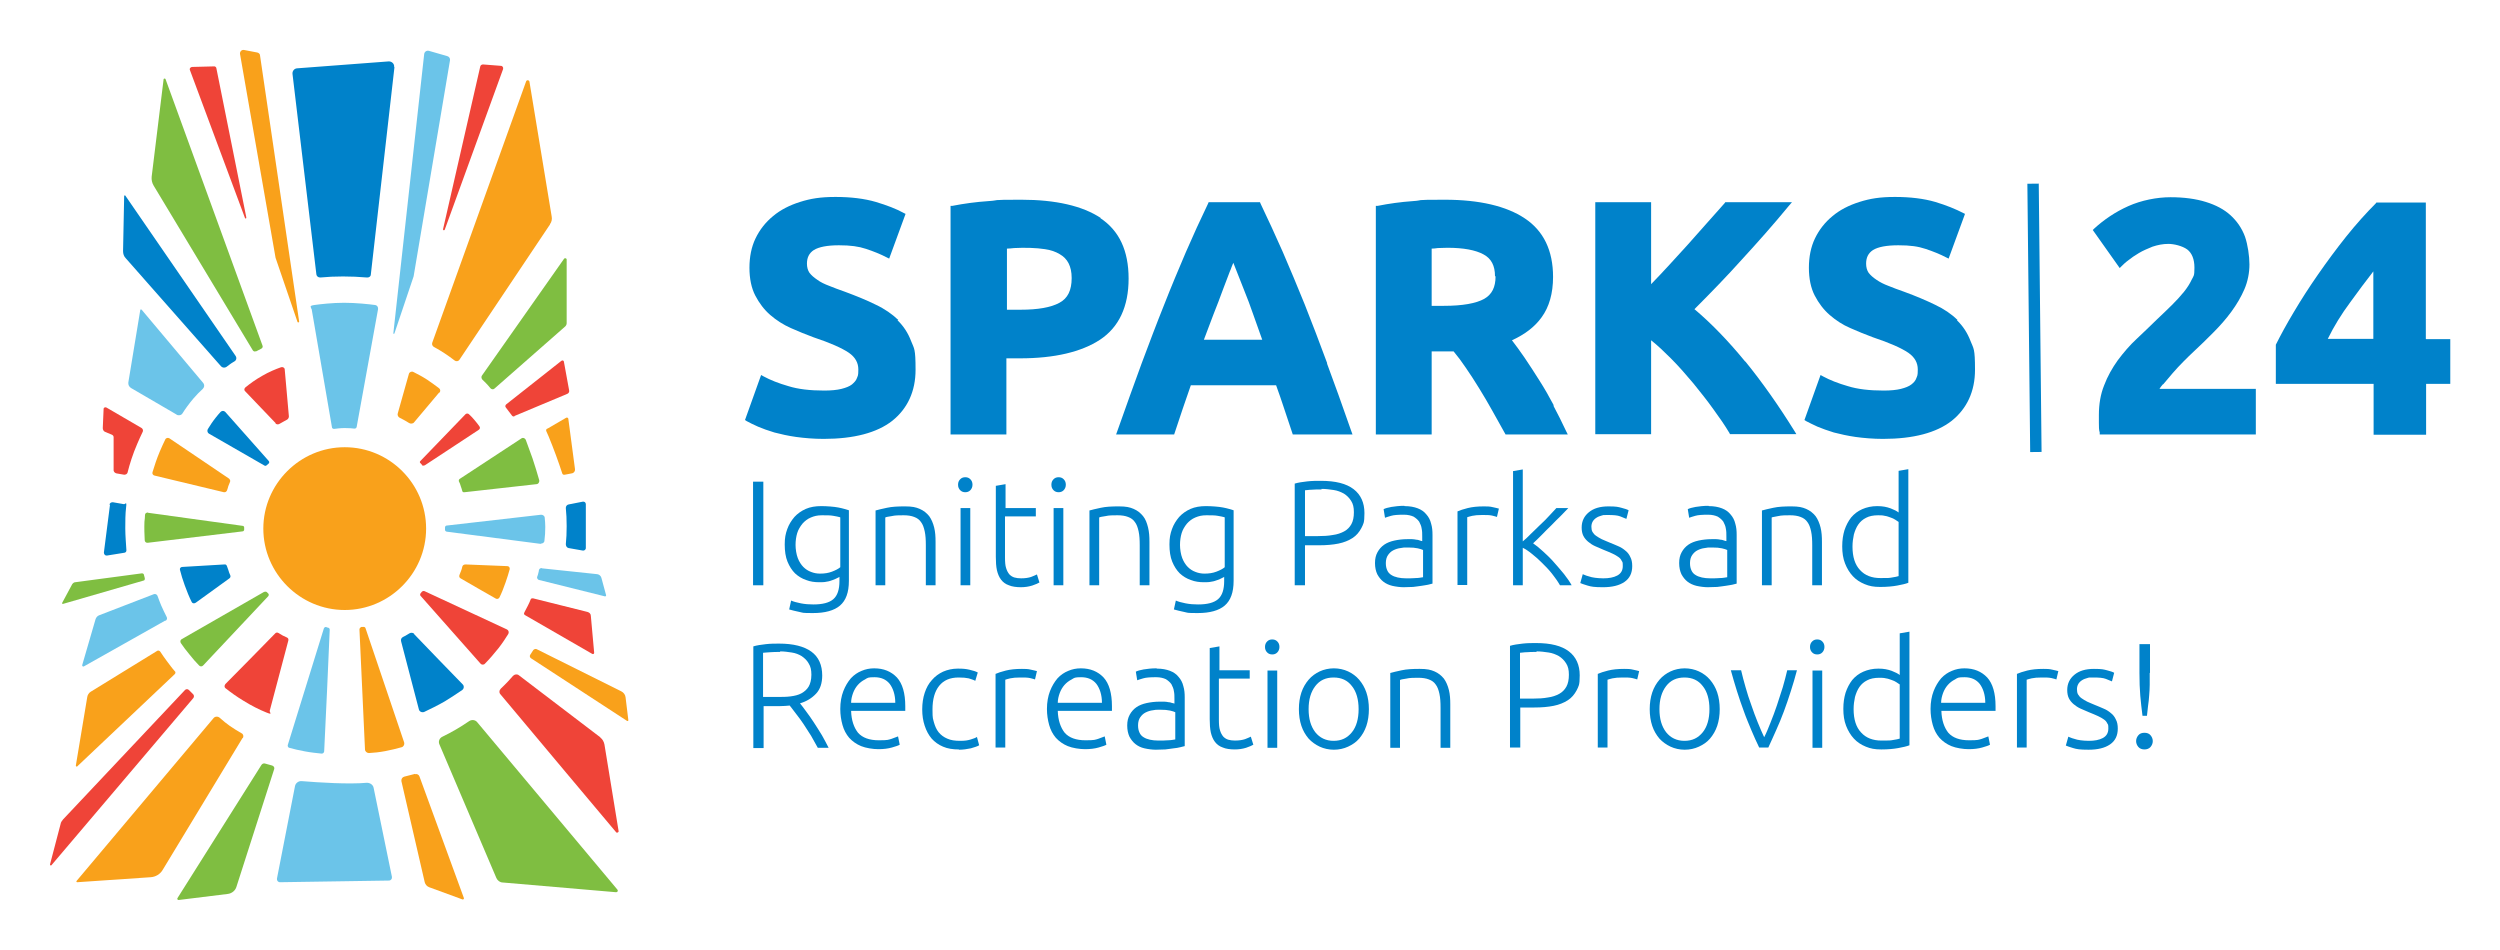 <?xml version="1.0" encoding="UTF-8"?> <svg xmlns="http://www.w3.org/2000/svg" id="Layer_1" version="1.1" viewBox="0 0 900 342"><defs><style> .st0 { fill: #6bc4e9; } .st1 { fill: #ef4438; } .st2 { fill: #0082ca; } .st3 { fill: #f9a11b; } .st4 { fill: #7fbe41; } </style></defs><g><path class="st2" d="M271.1,173.4h3.7v37.3h-3.7v-37.3Z"></path><path class="st2" d="M302.4,207.5c-.2.2-.5.4-1,.6-.4.2-1,.5-1.6.7s-1.3.5-2.2.6c-.8.2-1.7.2-2.7.2-1.6,0-3.2-.2-4.7-.8-1.5-.5-2.8-1.3-4-2.4-1.1-1.1-2-2.5-2.7-4.2-.7-1.7-1-3.8-1-6.2s.3-3.8.9-5.5c.6-1.7,1.5-3.1,2.6-4.4,1.1-1.2,2.5-2.2,4.1-2.9,1.6-.7,3.5-1,5.5-1s4.7.2,6.2.5c1.6.3,2.8.7,3.8,1v25.4c0,4.2-1.1,7.1-3.2,8.9-2.1,1.8-5.4,2.7-9.7,2.7s-3.4-.1-4.9-.4c-1.4-.3-2.7-.6-3.7-.9l.7-3.2c.9.4,2,.7,3.5,1,1.5.3,3,.4,4.5.4,3.3,0,5.7-.6,7.2-1.9,1.5-1.3,2.2-3.5,2.2-6.5v-1.8ZM302.4,186.2c-.6-.2-1.4-.3-2.4-.5-1-.2-2.4-.2-4.1-.2s-2.8.3-4,.8c-1.2.5-2.2,1.3-3,2.2-.8,1-1.5,2.1-1.9,3.4-.4,1.3-.6,2.8-.6,4.3s.3,3.4.8,4.7c.5,1.3,1.2,2.4,2,3.2.8.8,1.7,1.4,2.8,1.8,1,.4,2.1.6,3.2.6,1.6,0,3-.2,4.3-.7,1.3-.5,2.3-1,3-1.6v-17.9Z"></path><path class="st2" d="M315.1,183.8c1-.3,2.4-.6,4.2-1,1.8-.4,3.9-.5,6.5-.5s3.9.3,5.3.9c1.4.6,2.5,1.5,3.4,2.6.8,1.1,1.4,2.5,1.8,4.1.4,1.6.5,3.3.5,5.2v15.6h-3.5v-14.4c0-2-.1-3.6-.4-5-.3-1.4-.7-2.5-1.3-3.3-.6-.9-1.4-1.5-2.5-1.9-1-.4-2.3-.6-3.8-.6s-3.1,0-4.3.3c-1.2.2-2,.3-2.3.5v24.4h-3.5v-26.9Z"></path><path class="st2" d="M350.1,174.5c0,.8-.3,1.5-.8,2-.5.5-1.1.7-1.8.7s-1.3-.2-1.8-.7c-.5-.5-.8-1.1-.8-2s.3-1.5.8-2c.5-.5,1.1-.7,1.8-.7s1.3.2,1.8.7c.5.5.8,1.1.8,2ZM349.3,210.7h-3.5v-27.8h3.5v27.8Z"></path><path class="st2" d="M361.8,182.9h11.1v3h-11.1v14.8c0,1.6.1,2.9.4,3.8.3,1,.7,1.7,1.2,2.3.5.5,1.1.9,1.8,1.1.7.2,1.5.3,2.4.3,1.5,0,2.7-.2,3.6-.5.9-.3,1.6-.7,2.1-.9l.9,2.9c-.5.3-1.4.7-2.6,1.1-1.3.4-2.6.6-4.1.6s-3.2-.2-4.3-.7c-1.2-.4-2.1-1.1-2.8-2-.7-.9-1.2-2.1-1.5-3.4-.3-1.4-.4-3-.4-4.8v-25.6l3.5-.6v8.8Z"></path><path class="st2" d="M383.7,174.5c0,.8-.3,1.5-.8,2-.5.5-1.1.7-1.8.7s-1.3-.2-1.8-.7c-.5-.5-.8-1.1-.8-2s.3-1.5.8-2c.5-.5,1.1-.7,1.8-.7s1.3.2,1.8.7c.5.5.8,1.1.8,2ZM382.8,210.7h-3.5v-27.8h3.5v27.8Z"></path><path class="st2" d="M392.1,183.8c1-.3,2.4-.6,4.2-1,1.8-.4,3.9-.5,6.5-.5s3.9.3,5.3.9c1.4.6,2.5,1.5,3.4,2.6s1.4,2.5,1.8,4.1c.4,1.6.5,3.3.5,5.2v15.6h-3.5v-14.4c0-2-.1-3.6-.4-5-.3-1.4-.7-2.5-1.3-3.3-.6-.9-1.4-1.5-2.5-1.9-1-.4-2.3-.6-3.8-.6s-3.1,0-4.3.3c-1.2.2-2,.3-2.3.5v24.4h-3.5v-26.9Z"></path><path class="st2" d="M440.9,207.5c-.2.2-.5.4-1,.6-.4.2-1,.5-1.6.7-.6.2-1.3.5-2.2.6-.8.2-1.7.2-2.7.2-1.6,0-3.2-.2-4.7-.8-1.5-.5-2.8-1.3-4-2.4-1.1-1.1-2-2.5-2.7-4.2-.7-1.7-1-3.8-1-6.2s.3-3.8.9-5.5c.6-1.7,1.5-3.1,2.6-4.4,1.1-1.2,2.5-2.2,4.1-2.9,1.6-.7,3.5-1,5.5-1s4.7.2,6.2.5c1.6.3,2.8.7,3.8,1v25.4c0,4.2-1.1,7.1-3.2,8.9-2.1,1.8-5.4,2.7-9.7,2.7s-3.4-.1-4.9-.4c-1.4-.3-2.7-.6-3.7-.9l.7-3.2c.9.4,2,.7,3.5,1,1.5.3,3,.4,4.5.4,3.3,0,5.7-.6,7.2-1.9,1.5-1.3,2.2-3.5,2.2-6.5v-1.8ZM440.8,186.2c-.6-.2-1.4-.3-2.4-.5-1-.2-2.4-.2-4.1-.2s-2.8.3-4,.8c-1.2.5-2.2,1.3-3,2.2-.8,1-1.5,2.1-1.9,3.4-.4,1.3-.6,2.8-.6,4.3s.3,3.4.8,4.7c.5,1.3,1.2,2.4,2,3.2.8.8,1.7,1.4,2.8,1.8,1,.4,2.1.6,3.2.6,1.6,0,3-.2,4.3-.7,1.3-.5,2.3-1,3-1.6v-17.9Z"></path><path class="st2" d="M475.5,173.1c5.3,0,9.2,1,11.8,3,2.6,2,3.9,4.9,3.9,8.6s-.4,3.9-1.1,5.4c-.8,1.5-1.8,2.7-3.2,3.6-1.4.9-3.1,1.6-5.1,2-2,.4-4.3.6-6.9.6h-5.1v14.4h-3.7v-36.6c1.3-.4,2.8-.6,4.5-.8,1.7-.2,3.4-.2,4.9-.2ZM475.7,176.2c-1.4,0-2.5,0-3.5.1-1,0-1.8.2-2.4.2v16.5h4.6c2,0,3.8-.1,5.4-.4,1.6-.2,3-.7,4.1-1.3,1.1-.6,2-1.5,2.6-2.6.6-1.1.9-2.5.9-4.3s-.3-3-1-4.1c-.7-1.1-1.5-1.9-2.6-2.6-1.1-.6-2.3-1.1-3.7-1.3-1.4-.2-2.8-.4-4.3-.4Z"></path><path class="st2" d="M505.7,182.2c1.8,0,3.4.3,4.7.8,1.3.5,2.3,1.2,3.1,2.2.8.9,1.4,2,1.7,3.3.4,1.3.5,2.6.5,4.1v17.5c-.4.1-.9.2-1.6.4-.7.1-1.5.3-2.4.4-.9.1-1.9.3-3,.4-1.1,0-2.2.1-3.4.1s-2.8-.2-4.1-.5c-1.2-.3-2.3-.8-3.2-1.5-.9-.7-1.6-1.6-2.2-2.7-.5-1.1-.8-2.4-.8-4s.3-2.8.9-3.9c.6-1.1,1.4-2,2.4-2.7,1-.7,2.3-1.2,3.7-1.5,1.4-.3,3-.5,4.7-.5s1,0,1.6,0c.5,0,1.1.1,1.6.2.5,0,1,.2,1.3.3s.6.2.8.2v-1.7c0-1,0-1.9-.2-2.8-.1-.9-.5-1.7-.9-2.5-.5-.7-1.2-1.3-2-1.8-.9-.4-2-.7-3.5-.7-2,0-3.6.1-4.6.4-1,.3-1.7.5-2.2.7l-.5-3.1c.6-.3,1.6-.6,2.8-.8,1.3-.2,2.8-.4,4.6-.4ZM506.1,208.2c1.4,0,2.6,0,3.6-.1,1,0,1.9-.2,2.6-.3v-9.8c-.4-.2-1-.4-1.9-.6-.9-.2-2-.3-3.5-.3s-1.8,0-2.7.2c-.9.1-1.8.4-2.6.8-.8.4-1.4,1-1.9,1.7-.5.7-.8,1.7-.8,2.9s.2,1.9.5,2.6c.3.7.8,1.3,1.5,1.7.6.4,1.4.7,2.3.9.9.2,1.9.3,3,.3Z"></path><path class="st2" d="M534.2,182.3c1.1,0,2.2,0,3.3.3,1,.2,1.7.4,2.1.5l-.7,3c-.3-.1-.9-.3-1.8-.5-.9-.2-2-.2-3.5-.2s-2.7.1-3.6.3c-.9.2-1.5.4-1.8.5v24.4h-3.5v-26.5c.9-.4,2.1-.8,3.7-1.2,1.6-.4,3.5-.6,5.8-.6Z"></path><path class="st2" d="M551.8,195.5c1.3.9,2.5,1.9,3.8,3.1,1.3,1.2,2.6,2.4,3.8,3.8,1.3,1.4,2.4,2.8,3.6,4.2,1.1,1.4,2.1,2.8,2.8,4.1h-4.2c-.8-1.4-1.8-2.8-2.9-4.2-1.1-1.4-2.3-2.6-3.5-3.8-1.2-1.2-2.4-2.3-3.7-3.3-1.2-1-2.3-1.7-3.3-2.2v13.5h-3.5v-41.1l3.5-.6v25.9c.8-.6,1.7-1.5,2.8-2.6,1.1-1.1,2.3-2.2,3.4-3.3,1.2-1.1,2.3-2.2,3.3-3.3,1-1.1,1.9-2,2.6-2.8h4.3c-.8.9-1.8,1.8-2.8,2.9-1.1,1.1-2.2,2.1-3.3,3.3-1.2,1.1-2.3,2.3-3.4,3.4-1.1,1.1-2.2,2.2-3.3,3.2Z"></path><path class="st2" d="M577.2,208.2c2,0,3.7-.3,5-1,1.3-.7,2-1.8,2-3.4s-.1-1.4-.4-1.9c-.2-.5-.6-1-1.2-1.4-.5-.4-1.3-.8-2.1-1.2-.9-.4-2-.9-3.3-1.4-1-.4-2-.9-3-1.3-.9-.4-1.8-1-2.5-1.6-.7-.6-1.3-1.3-1.7-2.1-.4-.8-.6-1.8-.6-3,0-2.3.9-4.1,2.6-5.5,1.7-1.4,4-2.1,7-2.1s3.5.2,4.7.5c1.2.3,2.1.6,2.6.9l-.8,3.1c-.4-.2-1.2-.5-2.2-.9-1-.4-2.5-.5-4.5-.5s-1.5,0-2.2.2c-.7.2-1.3.4-1.9.8-.5.3-1,.8-1.3,1.3-.3.5-.5,1.2-.5,1.9s.1,1.4.4,1.9c.3.5.7,1,1.3,1.4.6.4,1.2.8,2,1.2.8.4,1.7.7,2.8,1.2,1.1.4,2.1.9,3.1,1.3,1,.4,1.9,1,2.6,1.6.8.6,1.4,1.4,1.8,2.3.5.9.7,2,.7,3.3,0,2.5-.9,4.4-2.8,5.7-1.9,1.3-4.5,1.9-7.7,1.9s-4.3-.2-5.6-.6c-1.3-.4-2.2-.7-2.6-.9l.9-3.2c.1,0,.3.2.7.3.4.2.8.3,1.5.5.6.2,1.3.4,2.2.5.8.1,1.8.2,2.9.2Z"></path><path class="st2" d="M615.2,182.2c1.8,0,3.4.3,4.7.8,1.3.5,2.3,1.2,3.1,2.2.8.9,1.4,2,1.7,3.3.4,1.3.5,2.6.5,4.1v17.5c-.4.1-.9.2-1.6.4-.7.1-1.5.3-2.4.4-.9.1-1.9.3-3,.4-1.1,0-2.2.1-3.4.1s-2.8-.2-4.1-.5c-1.2-.3-2.3-.8-3.2-1.5-.9-.7-1.6-1.6-2.2-2.7-.5-1.1-.8-2.4-.8-4s.3-2.8.9-3.9c.6-1.1,1.4-2,2.4-2.7,1-.7,2.3-1.2,3.7-1.5,1.4-.3,3-.5,4.7-.5s1,0,1.6,0c.5,0,1.1.1,1.6.2.5,0,1,.2,1.3.3s.6.2.8.2v-1.7c0-1,0-1.9-.2-2.8-.1-.9-.5-1.7-.9-2.5-.5-.7-1.2-1.3-2-1.8-.9-.4-2-.7-3.5-.7-2,0-3.6.1-4.6.4-1,.3-1.7.5-2.2.7l-.5-3.1c.6-.3,1.6-.6,2.8-.8,1.3-.2,2.8-.4,4.6-.4ZM615.6,208.2c1.4,0,2.6,0,3.6-.1,1,0,1.9-.2,2.6-.3v-9.8c-.4-.2-1-.4-1.9-.6-.9-.2-2-.3-3.5-.3s-1.8,0-2.7.2c-.9.1-1.8.4-2.6.8-.8.4-1.4,1-1.9,1.7-.5.7-.8,1.7-.8,2.9s.2,1.9.5,2.6c.3.7.8,1.3,1.5,1.7.6.4,1.4.7,2.3.9.9.2,1.9.3,3,.3Z"></path><path class="st2" d="M634.2,183.8c1-.3,2.4-.6,4.2-1,1.8-.4,3.9-.5,6.5-.5s3.9.3,5.3.9c1.4.6,2.5,1.5,3.4,2.6.8,1.1,1.4,2.5,1.8,4.1.4,1.6.5,3.3.5,5.2v15.6h-3.5v-14.4c0-2-.1-3.6-.4-5-.3-1.4-.7-2.5-1.3-3.3-.6-.9-1.4-1.5-2.5-1.9-1-.4-2.3-.6-3.8-.6s-3.1,0-4.3.3-2,.3-2.3.5v24.4h-3.5v-26.9Z"></path><path class="st2" d="M687,209.8c-1,.4-2.4.7-4,1-1.6.3-3.7.5-6.1.5s-3.9-.3-5.6-1c-1.7-.7-3.1-1.6-4.3-2.9-1.2-1.3-2.1-2.8-2.8-4.6-.7-1.8-1-3.8-1-6.1s.3-4.1.8-5.8c.6-1.8,1.4-3.3,2.4-4.6,1.1-1.3,2.4-2.3,4-3,1.6-.7,3.4-1.1,5.4-1.1s3.4.3,4.8.8c1.3.5,2.3,1,2.9,1.5v-15l3.5-.6v40.9ZM683.5,187.9c-.3-.2-.7-.5-1.2-.8-.5-.3-1-.6-1.7-.8-.6-.2-1.3-.5-2.1-.6-.8-.2-1.5-.2-2.4-.2-1.7,0-3.2.3-4.3.9-1.2.6-2.1,1.4-2.8,2.4-.7,1-1.2,2.2-1.6,3.6-.3,1.4-.5,2.8-.5,4.4,0,3.7.9,6.5,2.7,8.4,1.8,2,4.3,2.9,7.3,2.9s3.1,0,4.2-.2c1.1-.2,1.9-.3,2.4-.5v-19.5Z"></path><path class="st2" d="M296,243.1c0,2.8-.7,5-2.2,6.6-1.5,1.6-3.4,2.8-5.8,3.5.6.7,1.3,1.7,2.2,2.9.9,1.2,1.9,2.6,2.8,4,1,1.5,1.9,3,2.9,4.6.9,1.6,1.7,3.1,2.4,4.5h-3.9c-.8-1.4-1.6-2.9-2.4-4.3-.9-1.4-1.8-2.8-2.7-4.2-.9-1.3-1.8-2.6-2.7-3.7-.9-1.1-1.6-2.2-2.3-3-1.1.1-2.3.2-3.4.2h-6v15.1h-3.7v-36.6c1.3-.4,2.8-.6,4.5-.8,1.7-.2,3.3-.2,4.8-.2,5.1,0,9,1,11.6,2.9,2.6,1.9,3.9,4.8,3.9,8.6ZM280.9,234.7c-1.4,0-2.6,0-3.6.1-1,0-1.9.2-2.6.2v15.9h5.1c1.7,0,3.3,0,4.8-.2,1.5-.2,2.8-.5,3.9-1.1,1.1-.6,2-1.4,2.6-2.4.6-1,1-2.5,1-4.3s-.3-3-1-4.1c-.6-1.1-1.5-1.9-2.5-2.6-1-.6-2.2-1.1-3.6-1.3-1.3-.2-2.7-.4-4.2-.4Z"></path><path class="st2" d="M302.5,255.2c0-2.4.4-4.6,1.1-6.4.7-1.8,1.6-3.3,2.7-4.6,1.1-1.2,2.4-2.1,3.9-2.7,1.4-.6,2.9-.9,4.5-.9,3.4,0,6.1,1.1,8.2,3.3,2,2.2,3,5.7,3,10.3s0,.6,0,.9c0,.3,0,.6,0,.8h-19.5c.1,3.4,1,6,2.5,7.9,1.6,1.8,4.1,2.7,7.5,2.7s3.4-.2,4.5-.5c1.1-.4,1.9-.7,2.4-.9l.6,3c-.5.3-1.4.6-2.8,1-1.4.4-3,.6-4.9.6s-4.5-.4-6.2-1.1c-1.7-.7-3.1-1.7-4.3-3-1.1-1.3-1.9-2.8-2.4-4.6-.5-1.8-.8-3.7-.8-5.8ZM322.3,253c0-2.9-.8-5.2-2-6.8-1.3-1.6-3.1-2.4-5.5-2.4s-2.4.2-3.4.8c-1,.5-1.9,1.2-2.6,2-.7.8-1.3,1.8-1.7,2.9-.4,1.1-.7,2.3-.7,3.5h15.9Z"></path><path class="st2" d="M345.2,269.8c-2.2,0-4.1-.3-5.7-1-1.7-.7-3-1.7-4.1-2.9-1.1-1.3-1.9-2.8-2.5-4.6-.6-1.8-.9-3.7-.9-5.9s.3-4.2.9-6c.6-1.8,1.4-3.3,2.6-4.6,1.1-1.3,2.5-2.3,4-3,1.6-.7,3.4-1.1,5.3-1.1s2.9.1,4.2.4c1.3.3,2.3.6,3,1l-.9,3c-.7-.4-1.5-.6-2.4-.9-.9-.2-2.1-.3-3.6-.3-3.1,0-5.4,1-7,3-1.6,2-2.4,4.8-2.4,8.5s.2,3.2.5,4.6c.4,1.4.9,2.6,1.7,3.6.8,1,1.9,1.8,3.1,2.3,1.3.6,2.8.8,4.7.8s2.8-.2,3.8-.5c1-.3,1.8-.6,2.2-.9l.8,3c-.6.4-1.7.7-3,1.1-1.4.3-2.8.5-4.3.5Z"></path><path class="st2" d="M367.9,240.8c1.1,0,2.2,0,3.3.3,1,.2,1.7.4,2.1.5l-.7,3c-.3-.1-.9-.3-1.8-.5-.9-.2-2-.2-3.5-.2s-2.7.1-3.6.3c-.9.2-1.5.4-1.8.5v24.4h-3.5v-26.5c.9-.4,2.1-.8,3.7-1.2,1.6-.4,3.5-.6,5.8-.6Z"></path><path class="st2" d="M376.9,255.2c0-2.4.4-4.6,1.1-6.4.7-1.8,1.6-3.3,2.7-4.6,1.1-1.2,2.4-2.1,3.9-2.7,1.4-.6,2.9-.9,4.5-.9,3.4,0,6.1,1.1,8.2,3.3,2,2.2,3,5.7,3,10.3s0,.6,0,.9c0,.3,0,.6,0,.8h-19.5c.1,3.4,1,6,2.5,7.9,1.6,1.8,4.1,2.7,7.5,2.7s3.4-.2,4.5-.5c1.1-.4,1.9-.7,2.4-.9l.6,3c-.5.3-1.4.6-2.8,1-1.4.4-3,.6-4.9.6s-4.5-.4-6.2-1.1c-1.7-.7-3.1-1.7-4.3-3-1.1-1.3-1.9-2.8-2.4-4.6-.5-1.8-.8-3.7-.8-5.8ZM396.7,253c0-2.9-.8-5.2-2-6.8-1.3-1.6-3.1-2.4-5.5-2.4s-2.4.2-3.4.8c-1,.5-1.9,1.2-2.6,2-.7.8-1.3,1.8-1.7,2.9-.4,1.1-.7,2.3-.7,3.5h15.9Z"></path><path class="st2" d="M416.5,240.7c1.8,0,3.4.3,4.7.8,1.3.5,2.3,1.2,3.1,2.2.8.9,1.4,2,1.7,3.3.4,1.3.5,2.6.5,4.1v17.5c-.4.1-.9.2-1.6.4s-1.5.3-2.4.4c-.9.1-1.9.3-3,.4-1.1,0-2.2.1-3.4.1s-2.8-.2-4.1-.5-2.3-.8-3.2-1.5c-.9-.7-1.6-1.6-2.2-2.7-.5-1.1-.8-2.4-.8-4s.3-2.8.9-3.9c.6-1.1,1.4-2,2.4-2.7,1-.7,2.3-1.2,3.7-1.5,1.4-.3,3-.5,4.7-.5s1,0,1.6,0c.5,0,1.1.1,1.6.2.5,0,1,.2,1.3.3.4,0,.6.2.8.2v-1.7c0-1,0-1.9-.2-2.8-.1-.9-.5-1.7-.9-2.5-.5-.7-1.2-1.3-2-1.8-.9-.4-2-.7-3.5-.7-2,0-3.6.1-4.6.4-1,.3-1.7.5-2.2.7l-.5-3.1c.6-.3,1.6-.6,2.8-.8,1.3-.2,2.8-.4,4.6-.4ZM416.9,266.6c1.4,0,2.6,0,3.6-.1,1,0,1.9-.2,2.6-.3v-9.8c-.4-.2-1-.4-1.9-.6-.9-.2-2-.3-3.5-.3s-1.8,0-2.7.2c-.9.1-1.8.4-2.6.8-.8.4-1.4,1-1.9,1.7-.5.7-.8,1.7-.8,2.9s.2,1.9.5,2.6c.3.7.8,1.3,1.5,1.7.6.4,1.4.7,2.3.9.9.2,1.9.3,3,.3Z"></path><path class="st2" d="M438.8,241.3h11.1v3h-11.1v14.8c0,1.6.1,2.9.4,3.8.3,1,.7,1.7,1.2,2.3.5.5,1.1.9,1.8,1.1.7.2,1.5.3,2.4.3,1.5,0,2.7-.2,3.6-.5.9-.3,1.6-.7,2.1-.9l.9,2.9c-.5.3-1.4.7-2.6,1.1-1.3.4-2.6.6-4.1.6s-3.2-.2-4.3-.7c-1.2-.4-2.1-1.1-2.8-2-.7-.9-1.2-2.1-1.5-3.4-.3-1.4-.4-3-.4-4.8v-25.6l3.5-.6v8.8Z"></path><path class="st2" d="M460.6,232.9c0,.8-.3,1.5-.8,2-.5.5-1.1.7-1.8.7s-1.3-.2-1.8-.7c-.5-.5-.8-1.1-.8-2s.3-1.5.8-2c.5-.5,1.1-.7,1.8-.7s1.3.2,1.8.7c.5.5.8,1.1.8,2ZM459.8,269.2h-3.5v-27.8h3.5v27.8Z"></path><path class="st2" d="M492.8,255.3c0,2.2-.3,4.2-.9,6-.6,1.8-1.5,3.3-2.6,4.6-1.1,1.3-2.5,2.2-4,2.9-1.5.7-3.3,1.1-5.1,1.1s-3.6-.4-5.1-1.1c-1.5-.7-2.9-1.7-4-2.9-1.1-1.3-2-2.8-2.6-4.6-.6-1.8-.9-3.8-.9-6s.3-4.2.9-6c.6-1.8,1.5-3.3,2.6-4.6,1.1-1.3,2.5-2.3,4-3,1.5-.7,3.3-1.1,5.1-1.1s3.6.4,5.1,1.1c1.5.7,2.9,1.7,4,3s2,2.8,2.6,4.6c.6,1.8.9,3.8.9,6ZM489.1,255.3c0-3.5-.8-6.3-2.4-8.3-1.6-2.1-3.8-3.1-6.6-3.1s-5,1-6.6,3.1-2.4,4.8-2.4,8.3.8,6.2,2.4,8.3c1.6,2,3.8,3.1,6.6,3.1s4.9-1,6.6-3.1c1.6-2,2.4-4.8,2.4-8.3Z"></path><path class="st2" d="M500.4,242.3c1-.3,2.4-.6,4.2-1,1.8-.4,3.9-.5,6.5-.5s3.9.3,5.3.9c1.4.6,2.5,1.5,3.4,2.6.8,1.1,1.4,2.5,1.8,4.1.4,1.6.5,3.3.5,5.2v15.6h-3.5v-14.4c0-2-.1-3.6-.4-5-.3-1.4-.7-2.5-1.3-3.3-.6-.9-1.4-1.5-2.5-1.9-1-.4-2.3-.6-3.8-.6s-3.1,0-4.3.3c-1.2.2-2,.3-2.3.5v24.4h-3.5v-26.9Z"></path><path class="st2" d="M553,231.5c5.3,0,9.2,1,11.8,3,2.6,2,3.9,4.9,3.9,8.6s-.4,3.9-1.1,5.4c-.8,1.5-1.8,2.7-3.2,3.6-1.4.9-3.1,1.6-5.1,2-2,.4-4.3.6-6.9.6h-5.1v14.4h-3.7v-36.6c1.3-.4,2.8-.6,4.5-.8,1.7-.2,3.4-.2,4.9-.2ZM553.1,234.7c-1.4,0-2.5,0-3.5.1-1,0-1.8.2-2.4.2v16.5h4.6c2,0,3.8-.1,5.4-.4,1.6-.2,3-.7,4.1-1.3,1.1-.6,2-1.5,2.6-2.6.6-1.1.9-2.5.9-4.3s-.3-3-1-4.1-1.5-1.9-2.6-2.6c-1.1-.6-2.3-1.1-3.7-1.3-1.4-.2-2.8-.4-4.3-.4Z"></path><path class="st2" d="M584.7,240.8c1.1,0,2.2,0,3.3.3,1,.2,1.7.4,2.1.5l-.7,3c-.3-.1-.9-.3-1.8-.5-.9-.2-2-.2-3.5-.2s-2.7.1-3.6.3c-.9.2-1.5.4-1.8.5v24.4h-3.5v-26.5c.9-.4,2.1-.8,3.7-1.2,1.6-.4,3.5-.6,5.8-.6Z"></path><path class="st2" d="M619.1,255.3c0,2.2-.3,4.2-.9,6-.6,1.8-1.5,3.3-2.6,4.6-1.1,1.3-2.5,2.2-4,2.9-1.5.7-3.3,1.1-5.1,1.1s-3.6-.4-5.1-1.1c-1.5-.7-2.9-1.7-4-2.9-1.1-1.3-2-2.8-2.6-4.6-.6-1.8-.9-3.8-.9-6s.3-4.2.9-6c.6-1.8,1.5-3.3,2.6-4.6,1.1-1.3,2.5-2.3,4-3,1.5-.7,3.3-1.1,5.1-1.1s3.6.4,5.1,1.1c1.5.7,2.9,1.7,4,3,1.1,1.3,2,2.8,2.6,4.6.6,1.8.9,3.8.9,6ZM615.4,255.3c0-3.5-.8-6.3-2.4-8.3-1.6-2.1-3.8-3.1-6.6-3.1s-5,1-6.6,3.1c-1.6,2.1-2.4,4.8-2.4,8.3s.8,6.2,2.4,8.3c1.6,2,3.8,3.1,6.6,3.1s4.9-1,6.6-3.1c1.6-2,2.4-4.8,2.4-8.3Z"></path><path class="st2" d="M635.1,265.4c.8-1.5,1.5-3.3,2.3-5.3.8-2,1.6-4.1,2.3-6.2.7-2.1,1.4-4.3,2.1-6.5.6-2.2,1.2-4.2,1.6-6.1h3.5c-.7,2.6-1.4,5.1-2.2,7.5-.8,2.5-1.6,4.9-2.5,7.3-.9,2.4-1.8,4.6-2.8,6.8-1,2.2-1.9,4.3-2.8,6.2h-3.3c-.9-1.9-1.9-4-2.8-6.2-.9-2.2-1.9-4.5-2.7-6.8-.9-2.4-1.7-4.8-2.5-7.3-.8-2.5-1.5-5-2.2-7.5h3.7c.4,1.9,1,3.9,1.6,6.1.6,2.2,1.3,4.3,2.1,6.5.7,2.1,1.5,4.2,2.3,6.2.8,2,1.6,3.8,2.3,5.3Z"></path><path class="st2" d="M656.8,232.9c0,.8-.3,1.5-.8,2-.5.5-1.1.7-1.8.7s-1.3-.2-1.8-.7c-.5-.5-.8-1.1-.8-2s.3-1.5.8-2c.5-.5,1.1-.7,1.8-.7s1.3.2,1.8.7c.5.5.8,1.1.8,2ZM656,269.2h-3.5v-27.8h3.5v27.8Z"></path><path class="st2" d="M687.4,268.3c-1,.4-2.4.7-4,1-1.6.3-3.7.5-6.1.5s-3.9-.3-5.6-1c-1.7-.7-3.1-1.6-4.3-2.9-1.2-1.3-2.1-2.8-2.8-4.6-.7-1.8-1-3.8-1-6.1s.3-4.1.8-5.8c.6-1.8,1.4-3.3,2.4-4.6,1.1-1.3,2.4-2.3,4-3,1.6-.7,3.4-1.1,5.4-1.1s3.4.3,4.8.8c1.3.5,2.3,1,2.9,1.5v-15l3.5-.6v40.9ZM683.9,246.4c-.3-.2-.7-.5-1.2-.8-.5-.3-1-.6-1.7-.8-.6-.2-1.3-.5-2.1-.6-.8-.2-1.5-.2-2.4-.2-1.7,0-3.2.3-4.3.9-1.2.6-2.1,1.4-2.8,2.4-.7,1-1.2,2.2-1.6,3.6-.3,1.4-.5,2.8-.5,4.4,0,3.7.9,6.5,2.7,8.4,1.8,2,4.3,2.9,7.3,2.9s3.1,0,4.2-.2c1.1-.2,1.9-.3,2.4-.5v-19.5Z"></path><path class="st2" d="M695,255.2c0-2.4.4-4.6,1.1-6.4.7-1.8,1.6-3.3,2.7-4.6,1.1-1.2,2.4-2.1,3.9-2.7,1.4-.6,2.9-.9,4.5-.9,3.4,0,6.1,1.1,8.2,3.3,2,2.2,3,5.7,3,10.3s0,.6,0,.9c0,.3,0,.6,0,.8h-19.5c.1,3.4,1,6,2.5,7.9,1.6,1.8,4.1,2.7,7.5,2.7s3.4-.2,4.5-.5c1.1-.4,1.9-.7,2.4-.9l.6,3c-.5.3-1.4.6-2.8,1-1.4.4-3,.6-4.9.6s-4.5-.4-6.2-1.1c-1.7-.7-3.1-1.7-4.3-3-1.1-1.3-1.9-2.8-2.4-4.6-.5-1.8-.8-3.7-.8-5.8ZM714.7,253c0-2.9-.8-5.2-2-6.8-1.3-1.6-3.1-2.4-5.5-2.4s-2.4.2-3.4.8c-1,.5-1.9,1.2-2.6,2-.7.8-1.3,1.8-1.7,2.9-.4,1.1-.7,2.3-.7,3.5h15.9Z"></path><path class="st2" d="M735.6,240.8c1.1,0,2.2,0,3.3.3,1,.2,1.7.4,2.1.5l-.7,3c-.3-.1-.9-.3-1.8-.5-.9-.2-2-.2-3.5-.2s-2.7.1-3.6.3c-.9.2-1.5.4-1.8.5v24.4h-3.5v-26.5c.9-.4,2.1-.8,3.7-1.2,1.6-.4,3.5-.6,5.8-.6Z"></path><path class="st2" d="M752,266.7c2,0,3.7-.3,5-1,1.3-.7,2-1.8,2-3.4s-.1-1.4-.4-1.9c-.2-.5-.6-1-1.2-1.4-.5-.4-1.3-.8-2.1-1.2-.9-.4-2-.9-3.3-1.4-1-.4-2-.9-3-1.3-.9-.4-1.8-1-2.5-1.6-.7-.6-1.3-1.3-1.7-2.1-.4-.8-.6-1.8-.6-3,0-2.3.9-4.1,2.6-5.5,1.7-1.4,4-2.1,7-2.1s3.5.2,4.7.5c1.2.3,2.1.6,2.6.9l-.8,3.1c-.4-.2-1.2-.5-2.2-.9-1-.4-2.5-.5-4.5-.5s-1.5,0-2.2.2c-.7.2-1.3.4-1.9.8-.5.3-1,.8-1.3,1.3-.3.5-.5,1.2-.5,1.9s.1,1.4.4,1.9c.3.5.7,1,1.3,1.4.6.4,1.2.8,2,1.2.8.4,1.7.7,2.8,1.2,1.1.4,2.1.9,3.1,1.3,1,.4,1.9,1,2.6,1.6.8.6,1.4,1.4,1.8,2.3.5.9.7,2,.7,3.3,0,2.5-.9,4.4-2.8,5.7-1.9,1.3-4.5,1.9-7.7,1.9s-4.3-.2-5.6-.6c-1.3-.4-2.2-.7-2.6-.9l.9-3.2c.1,0,.3.2.7.3.4.2.8.3,1.5.5.6.2,1.3.4,2.2.5.8.1,1.8.2,2.9.2Z"></path><path class="st2" d="M775,266.8c0,.8-.3,1.5-.8,2.1-.5.6-1.3.9-2.2.9s-1.7-.3-2.2-.9c-.5-.6-.8-1.3-.8-2.1s.3-1.5.8-2.1c.5-.6,1.2-.9,2.2-.9s1.7.3,2.2.9c.5.6.8,1.3.8,2.1ZM773.9,242.2c0,1.5,0,3,0,4.3,0,1.3-.1,2.6-.2,3.9-.1,1.3-.2,2.5-.4,3.7-.1,1.2-.3,2.4-.4,3.6h-1.6c-.3-2.4-.6-4.8-.8-7.2-.2-2.4-.3-5.2-.3-8.2v-10.4h3.8v10.4Z"></path></g><g><rect class="st2" x="730.3" y="66.2" width="4.1" height="96.6" transform="translate(-1.1 7.6) rotate(-.6)"></rect><path class="st2" d="M323.4,115.2c-2.2-2.1-4.9-4-8.1-5.5-3.2-1.6-6.9-3.1-11.2-4.7-2-.7-3.9-1.4-5.6-2.1-1.6-.6-3.1-1.3-4.3-2.2-1.2-.8-2.1-1.6-2.8-2.5-.6-.9-.9-2-.9-3.3,0-2.2.8-3.8,2.5-4.9,1.8-1.1,4.8-1.7,9-1.7s7.1.4,9.8,1.3c2.7.9,5.2,1.9,7.5,3.1l.8.4,5.9-16.1-.6-.3c-2.7-1.5-6.1-2.8-10.1-4-4.1-1.2-9-1.8-14.5-1.8s-9,.6-12.8,1.8c-3.8,1.2-7.1,2.9-9.7,5.1-2.7,2.2-4.8,4.9-6.3,8-1.5,3.1-2.2,6.7-2.2,10.6s.7,7.3,2.1,10c1.4,2.7,3.2,5.1,5.4,7,2.2,1.9,4.7,3.5,7.4,4.7,2.7,1.2,5.4,2.3,8.1,3.3,6,2,10.3,3.9,12.8,5.6,2.3,1.6,3.4,3.6,3.4,6s-.2,2.2-.5,3.1c-.3.9-1,1.6-1.8,2.3-.9.7-2.2,1.2-3.8,1.6-1.6.4-3.7.6-6.2.6-5.1,0-9.4-.5-12.9-1.6-3.5-1-6.5-2.2-8.9-3.5l-.9-.5-5.8,16.2.6.4c1.1.6,2.5,1.3,4.1,2s3.6,1.4,5.9,2.1c2.3.6,4.9,1.2,7.8,1.6,2.9.4,6.3.7,9.9.7,10.9,0,19.2-2.2,24.7-6.5,5.5-4.4,8.4-10.6,8.4-18.4s-.5-7.5-1.6-10.3c-1.1-2.9-2.7-5.4-4.9-7.5Z"></path><path class="st2" d="M396.3,78.5c-6.6-4.4-16.3-6.6-28.6-6.6s-7.2.2-11.9.5c-4.5.3-8.8.9-12.9,1.7h-.7v82.3h20.1v-27.4h4.9c12.4,0,22.1-2.3,28.8-6.7,6.8-4.5,10.3-11.9,10.3-22s-3.4-17.3-10.2-21.8ZM385.8,100.1c0,4.4-1.4,7.3-4.4,8.9-3.1,1.7-7.8,2.5-14,2.5h-4.9v-22c.8,0,1.6-.1,2.6-.2,3.8-.2,7.9-.1,11.1.4,2.1.3,3.8.9,5.3,1.8,1.4.8,2.5,1.9,3.2,3.3.7,1.4,1.1,3.1,1.1,5.3Z"></path><path class="st2" d="M477.8,130.8c-2.7-7.3-5.4-14.4-8.1-21.2-2.6-6.5-5.3-12.8-7.9-18.9-2.8-6.3-5.4-12-8-17.4l-.2-.5h-18.5l-.2.5c-2.7,5.6-5.4,11.5-8,17.5-2.6,6.1-5.3,12.5-7.8,18.9-2.7,6.7-5.4,13.9-8.1,21.1-2.7,7.4-5.6,15.4-8.8,24.5l-.4,1.1h20.9l.2-.6c.9-2.8,1.9-5.7,2.9-8.7,1-2.8,1.9-5.6,2.9-8.4h30.7c1,2.8,2,5.6,2.9,8.4,1,3,2,5.9,2.9,8.7l.2.6h21.5l-.4-1.1c-3.3-9.5-6.2-17.5-8.8-24.5ZM442.9,97.4c.4-1,.7-2,1.1-2.8.3.8.7,1.7,1.1,2.8l2.8,7.1c1.1,2.7,2.2,5.6,3.3,8.8,1,2.9,2.1,5.9,3.2,9h-21c1.2-3.1,2.3-6.1,3.4-9,1.3-3.2,2.4-6.2,3.4-8.9,1-2.7,1.9-5,2.7-7.1Z"></path><path class="st2" d="M559.4,146c-1.7-3.2-3.4-6.2-5.2-9-1.7-2.7-3.5-5.5-5.4-8.3-1.6-2.3-3.1-4.4-4.5-6.2,4.6-2.1,8.2-4.8,10.7-8.3,2.7-3.7,4.1-8.6,4.1-14.5,0-9.5-3.4-16.6-10.2-21.1-6.6-4.4-16.3-6.7-28.7-6.7s-7.1.2-11.6.5c-4.3.3-8.6.9-12.6,1.7h-.7v82.3h20.1v-29.9h7.9c1.5,1.8,3,3.8,4.4,5.9,1.6,2.3,3.2,4.8,4.8,7.4,1.6,2.6,3.2,5.3,4.7,8l4.8,8.6h22.4l-.6-1.2c-1.5-3.2-3-6.2-4.6-9.2ZM538.4,99.5c0,3.9-1.3,6.5-4.1,8.1-2.9,1.6-7.7,2.5-14.5,2.5h-4.4v-20.6c.7,0,1.5-.1,2.2-.2,1,0,2.2-.1,3.5-.1,5.7,0,10.1.8,13,2.4,2.8,1.5,4.1,4.1,4.1,7.8Z"></path><path class="st2" d="M628.3,130.2c-5.9-7.2-12-13.6-18.3-18.9,6.1-6.1,11.9-12.1,17.1-17.9,5.6-6.1,11.3-12.5,16.8-19.2l1.2-1.4h-24l-.2.3c-4.1,4.7-8.7,9.7-13.5,15.2-4.3,4.7-8.6,9.5-13,14v-29.5h-20.1v83.5h20.1v-33.8c2.4,1.9,4.7,4.1,7.1,6.5,2.8,2.8,5.5,5.9,8.1,9,2.5,3.1,5,6.2,7.2,9.3,2.2,3,4.2,5.9,5.8,8.6l.2.4h23.9l-.8-1.3c-5.6-9-11.5-17.4-17.6-24.9Z"></path><path class="st2" d="M704.7,115.2c-2.1-2.1-4.9-4-8.1-5.5-3.1-1.5-6.8-3.1-11.2-4.7-2-.7-3.9-1.4-5.6-2.1-1.6-.6-3-1.3-4.3-2.2-1.2-.8-2.1-1.6-2.8-2.5-.6-.9-.9-2-.9-3.3,0-2.2.8-3.8,2.5-4.9,1.8-1.1,4.8-1.7,9.1-1.7s7.1.4,9.8,1.3c2.7.9,5.2,1.9,7.5,3.1l.8.4,5.9-16.1-.6-.3c-2.7-1.4-6.1-2.8-10.1-4-4.1-1.2-9-1.8-14.5-1.8s-9,.6-12.8,1.8c-3.8,1.2-7.1,2.9-9.7,5.1-2.7,2.2-4.8,4.9-6.3,8-1.5,3.1-2.2,6.7-2.2,10.6s.7,7.3,2.1,10c1.4,2.7,3.2,5.1,5.4,7,2.2,1.9,4.6,3.5,7.4,4.7,2.7,1.2,5.4,2.3,8.1,3.3,6,2,10.3,3.9,12.8,5.6,2.3,1.6,3.4,3.6,3.4,6s-.2,2.2-.5,3.1c-.3.9-.9,1.6-1.8,2.3-.9.7-2.2,1.2-3.8,1.6-1.6.4-3.7.6-6.2.6-5.1,0-9.4-.5-12.9-1.6-3.5-1-6.5-2.2-8.9-3.5l-.9-.5-5.8,16.2.6.4c1.2.6,2.5,1.3,4.1,2,1.7.7,3.6,1.4,5.9,2.1,2.3.6,5,1.2,7.8,1.6,2.9.4,6.3.7,9.9.7,10.9,0,19.2-2.2,24.7-6.5,5.5-4.4,8.4-10.6,8.4-18.4s-.5-7.5-1.6-10.3c-1.1-2.9-2.7-5.4-4.9-7.5Z"></path><path class="st2" d="M778.8,138.3c1-1.2,2.1-2.5,3.3-3.9,1.3-1.5,2.6-2.9,3.9-4.2,1.4-1.4,2.6-2.6,3.8-3.7,2.3-2.1,4.6-4.4,7-6.8,2.4-2.4,4.6-4.9,6.5-7.5,1.9-2.6,3.5-5.3,4.7-8.1,1.2-2.8,1.8-5.9,1.8-8.9s-.6-7.1-1.6-10c-1.1-3-2.9-5.6-5.2-7.7-2.3-2.1-5.3-3.7-8.9-4.8-3.5-1.1-7.8-1.7-12.7-1.7s-10.5,1.1-15.2,3.2c-4.7,2.1-8.8,4.9-12.3,8.1l-.5.5,9.7,13.7.7-.7c.5-.5,1.3-1.3,2.4-2.1,1.1-.9,2.3-1.7,3.8-2.6,1.5-.9,3.2-1.6,4.9-2.3,1.8-.6,3.7-1,5.7-1s5,.7,6.8,2c1.7,1.3,2.6,3.5,2.6,6.6s-.3,2.9-1,4.3c-.7,1.5-1.6,2.9-2.8,4.4-1.3,1.6-2.7,3.1-4.3,4.7-1.6,1.6-3.4,3.3-5.3,5.1-2.4,2.4-4.9,4.7-7.4,7.1-2.5,2.3-4.7,4.9-6.8,7.7-2,2.8-3.7,5.8-4.9,9-1.3,3.2-1.9,6.8-1.9,10.7v2.8c0,1.4,0,2.6.3,3.5v.7h56.2v-16.4h-34.7c.3-.5.7-1,1.2-1.6Z"></path><path class="st2" d="M873.3,122v-49.1h-17.8l-.2.3c-3.5,3.5-7.1,7.5-10.7,12-3.5,4.4-6.9,9-10.1,13.6-3.2,4.6-6.1,9.1-8.7,13.5-2.7,4.5-4.8,8.4-6.5,11.8v14.1c0,0,35.2,0,35.2,0v18.3h18.9v-18.3h8.7v-16.1h-8.7ZM838,122c2.2-4.5,4.9-8.9,8.1-13.2,2.8-3.9,5.6-7.6,8.3-11.1v24.3h-16.3Z"></path></g><g><path class="st2" d="M149.1,228.2c-.4-.5-1.2-.5-1.7-.2s-.7.4-1,.6c-.4.2-.8.5-1.3.7-.6.3-.9.9-.7,1.6,2.1,8.2,4.3,16.3,6.4,24.5.2.8,1.1,1.2,1.9.9,2.3-1.1,4.8-2.3,7.4-3.8,2.3-1.4,4.4-2.8,6.3-4.1.7-.5.7-1.5.2-2-5.8-6-11.7-12-17.5-18.1Z"></path><path class="st3" d="M182.5,203.8l-14.9-.6c-.6,0-1.1.3-1.2.9s-.2.7-.3,1.1c-.2.6-.5,1.3-.7,1.8s0,1,.4,1.2c4.2,2.4,8.4,4.9,12.7,7.3.5.3,1.1,0,1.3-.4.8-1.6,1.5-3.4,2.2-5.4.6-1.7,1.1-3.3,1.5-4.8.1-.6-.3-1.1-.9-1.1Z"></path><path class="st1" d="M213.9,235l-1.2-13.3c0-.7-.5-1.2-1.2-1.4l-19.6-4.9c-.4,0-.8,0-.9.5-.3.7-.6,1.5-1,2.2-.4.8-.8,1.6-1.2,2.3s0,.9.3,1.1c8,4.6,16.1,9.3,24.1,13.9.3.2.7,0,.7-.4Z"></path><path class="st0" d="M195,204.5c-.5,0-.9.3-1,.8,0,.3-.1.6-.2,1-.1.4-.2.9-.4,1.3s.1,1.1.7,1.2l23.7,5.9c.2,0,.4-.1.4-.4l-1.7-6.3c-.2-.7-.8-1.2-1.5-1.3l-19.9-2.1Z"></path><path class="st4" d="M52.2,208.4l-.4-1.5c0-.3-.4-.5-.7-.5l-24,3.2c-.4,0-.8.3-1.1.7l-3.6,6.7c-.1.2,0,.5.3.4l29-8.4c.3,0,.5-.4.4-.8Z"></path><path class="st0" d="M59.6,223.5c.5-.3.7-.9.4-1.4-.7-1.3-1.3-2.7-2-4.2-.5-1.2-.9-2.3-1.3-3.4-.2-.5-.8-.8-1.3-.6l-19.7,7.6c-.6.2-1.1.8-1.3,1.4l-4.8,16.5c-.1.4.3.7.6.5l29.3-16.5Z"></path><path class="st2" d="M70.3,217.1l12.3-8.9c.3-.2.5-.7.3-1.1-.3-.6-.5-1.2-.7-1.9-.2-.5-.3-.9-.5-1.4-.1-.4-.5-.7-.9-.6-5.1.3-10.1.6-15.2.9-.6,0-1,.6-.8,1.1.4,1.7,1,3.5,1.7,5.5.8,2.2,1.6,4.2,2.5,6,.2.5.9.7,1.3.3Z"></path><path class="st3" d="M158.2,141.4c.4-.5.4-1.2-.1-1.6-1.3-1-2.7-2-4.3-3.1-1.7-1.1-3.4-2-5-2.8-.6-.3-1.4,0-1.6.7l-4,14.2c-.2.6.1,1.3.7,1.6s1.3.7,1.9,1c.5.3,1,.6,1.5.9s1.4.3,1.8-.3l9-10.7Z"></path><path class="st1" d="M99.1,152.4c.4.4,1,.5,1.5.2s1-.6,1.6-.9c.4-.2.8-.4,1.1-.6.4-.2.7-.7.7-1.2-.5-5.6-1-11.2-1.5-16.9,0-.6-.7-1-1.3-.8-2,.7-4.4,1.7-6.8,3.1-2.5,1.4-4.5,2.9-6.1,4.2-.4.4-.5,1,0,1.4,3.7,3.8,7.3,7.7,11,11.5Z"></path><path class="st3" d="M198,80.8l-32.6,48.7c-.4.6-1.2.7-1.7.3-2.5-1.9-4.7-3.4-7.5-4.9-.5-.3-.8-.9-.6-1.5l33.8-94.1c.2-.6,1.1-.5,1.2.1l8,48.5c.2,1,0,2-.6,2.8Z"></path><path class="st2" d="M79.6,131.9c.5.5,1.3.6,1.9.2s1.5-1.2,2.4-1.7c.2-.1.3-.2.5-.3.7-.4.9-1.3.4-2l-39.7-57.7c-.1-.2-.3,0-.4.1l-.4,19.9c0,1,.3,1.9,1,2.6l34.3,38.9Z"></path><path class="st4" d="M92.2,126.5l1.9-1c.4-.2.6-.7.4-1.1L59.6,28.5c-.1-.3-.6-.3-.7,0l-4.3,35.1c-.1,1.1.1,2.2.7,3.2l35.7,59.3c.2.4.8.6,1.2.3Z"></path><path class="st1" d="M88.7,78.4l-10.8-53.8c0-.4-.5-.8-.9-.7l-7.8.2c-.6,0-1.1.6-.8,1.2l19.8,53.2c0,.2.3.2.4.1,0,0,.1-.2,0-.3Z"></path><path class="st3" d="M107.7,115.8l-14.1-95.9c0-.5-.5-.9-1-1l-4.7-.9c-.9-.2-1.6.6-1.5,1.4l12.8,73.4,7.9,23.1c.1.3.6.2.6-.1Z"></path><path class="st0" d="M194.7,195.7c.7,0,1.3-.4,1.3-1.1.2-1.5.3-3.1.3-4.9,0-1.2-.1-2.3-.2-3.3,0-.7-.7-1.1-1.3-1.1l-34,3.9c-.3,0-.6.3-.6.7v.8c0,.3.2.6.6.7l33.9,4.4Z"></path><path class="st3" d="M131.4,269.8c0,.7.7,1.3,1.4,1.3,1.8-.1,3.8-.3,5.9-.7,2.1-.4,4.1-.9,5.9-1.4.7-.2,1.1-1,.9-1.7-4.6-13.7-9.3-27.4-13.9-41.1-.1-.4-.5-.6-.9-.5h-.6c-.4.2-.7.5-.7.9l2,43.3Z"></path><path class="st0" d="M117.5,225.7c-.4,0-.7.1-.9.5l-13,42c-.1.4.1.9.5,1,1.7.5,3.6.9,5.7,1.3,2.1.4,4.1.6,6,.8.5,0,.8-.3.9-.8.7-14.6,1.4-29.2,2-43.8,0-.3-.2-.7-.5-.7l-.7-.2Z"></path><path class="st0" d="M140.1,317l-39.3.6c-.7,0-1.2-.6-1.1-1.3l6.5-33.3c.2-1.1,1.3-1.9,2.4-1.8,6.1.5,16.9,1.2,23.5.6,1.1,0,2.2.7,2.4,1.8l6.6,32.1c.1.7-.4,1.3-1.1,1.3Z"></path><path class="st4" d="M98.7,276.9l-13.6,42.4c-.4,1.3-1.6,2.3-3,2.5l-17.8,2.2c-.4,0-.6-.4-.4-.7l30.2-47.9c.3-.5.9-.7,1.4-.5l2.5.7c.6.2.9.8.7,1.3Z"></path><path class="st4" d="M95.2,213l-29.8,17.1c-.5.3-.6.9-.3,1.4.9,1.3,1.9,2.7,3.1,4.1,1.2,1.5,2.3,2.8,3.5,4,.4.4,1,.4,1.4,0l23.5-25c.2-.3.2-.7,0-.9l-.5-.5c-.2-.2-.6-.3-.8-.1Z"></path><path class="st4" d="M53.3,184.5c-.6,0-1.1.3-1.1.9,0,.8-.1,1.6-.2,2.4-.1,2.4,0,4.7.1,6.7,0,.6.6,1,1.1.9,11.4-1.4,22.7-2.7,34.1-4.1.3,0,.6-.3.6-.6v-.8c0-.3-.2-.6-.6-.6l-34-4.7Z"></path><path class="st2" d="M39.6,181.7l-2.2,17.2c0,.7.5,1.2,1.1,1.1l6.2-1c.5,0,.9-.5.8-1-.1-1.7-.4-5.3-.4-7.7s0-5.3.3-7.7-.3-1-.8-1.1l-4-.7c-.6,0-1.1.3-1.2.9Z"></path><path class="st2" d="M142,24.2l-8.5,74.6c0,.7-.7,1.2-1.4,1.1-5.7-.5-11.7-.5-16.8,0-.7,0-1.3-.4-1.4-1.1l-8.6-72.2c-.1-1,.6-1.9,1.6-2l33.1-2.5c1.1,0,2,.9,1.9,2Z"></path><path class="st0" d="M63.6,149.3c.7.4,1.7.2,2.1-.5,1-1.6,2.3-3.4,3.9-5.3,1.1-1.3,2.3-2.5,3.4-3.5.6-.6.7-1.5.1-2.2-7.4-8.8-14.7-17.5-22.1-26.3-.2-.2-.5-.1-.5.1l-4.3,26.1c-.1.8.3,1.6,1,2l16.3,9.5Z"></path><path class="st2" d="M96.1,167.4l.6-.5c.3-.3.3-.7,0-1l-15.6-17.6c-.5-.5-1.2-.5-1.7,0-.6.6-1.1,1.3-1.7,2-1.2,1.5-2.1,2.9-2.9,4.2-.3.6-.1,1.3.4,1.6l20,11.5c.3.2.6.1.8-.1Z"></path><path class="st1" d="M152.8,167.6l19.6-12.9c.4-.3.5-.8.2-1.2-.5-.7-1.1-1.5-1.8-2.3-.7-.8-1.3-1.5-2-2.1-.3-.3-.9-.3-1.2,0-5.4,5.6-10.9,11.3-16.3,16.9-.2.2-.2.5,0,.7.1,0,.2.2.3.3.2.2.3.3.4.5,0,.1.4.3.7,0Z"></path><path class="st4" d="M173.6,136.6c.7.7,1.9,1.8,2.9,3.1.4.5,1.1.6,1.5.2l25.5-22.4c.3-.3.5-.7.5-1.2v-22.9c0-.4-.6-.6-.9-.3l-29.6,42.1c-.3.4-.2,1,.1,1.4Z"></path><path class="st1" d="M185.1,149.8l19.1-8c.5-.2.8-.7.7-1.2l-1.9-10.4c0-.4-.6-.6-.9-.3l-19.9,15.7c-.3.3-.4.8-.1,1.1l2.2,2.9c.2.3.6.4,1,.3Z"></path><path class="st3" d="M153.4,190.3c0-16.2-13.2-29.3-29.3-29.3s-29.3,13.2-29.3,29.3,13.2,29.3,29.3,29.3,29.3-13.2,29.3-29.3Z"></path><path class="st0" d="M142,120l6.9-20.5,13.1-77.8c.1-.7-.3-1.3-1-1.5l-6.6-1.9c-.8-.2-1.6.3-1.7,1.2l-11.1,100.5c0,.2.3.3.4,0Z"></path><path class="st1" d="M160.1,82.7l21-57.8c.2-.6-.2-1.2-.8-1.2l-6.4-.5c-.5,0-.9.3-1,.7l-13.4,58.6c0,.2,0,.3.2.4.1,0,.3,0,.4-.2Z"></path><path class="st1" d="M81.1,246.4c-.4.4-.3,1,0,1.3,1.9,1.5,4.1,3.1,6.6,4.6,2.9,1.8,5.7,3.2,8.2,4.2s1.1,0,1.2-.6c2.2-8.4,4.5-16.9,6.7-25.3.1-.4,0-.9-.5-1.1-.5-.2-.9-.4-1.5-.7-.5-.3-1-.6-1.5-.9s-.9-.2-1.2.1c-6,6.1-12,12.3-18.1,18.4Z"></path><path class="st1" d="M173,238.9c.4.5,1.2.5,1.6,0,1.6-1.6,3.2-3.5,4.9-5.6,1.4-1.8,2.5-3.5,3.5-5.1.3-.6.1-1.3-.5-1.6-9.9-4.6-19.8-9.2-29.7-13.8-.3-.1-.7,0-.9.2l-.5.6c-.2.3-.2.7,0,.9l21.5,24.3Z"></path><path class="st4" d="M165.5,172.4c-.3.2-.4.6-.3.9.3.5.5,1.1.7,1.8.2.6.4,1.1.5,1.6,0,.3.4.6.8.5l25.9-2.9c.7,0,1.2-.8,1-1.5-.7-2.5-1.5-5.1-2.4-7.8-.8-2.3-1.6-4.5-2.4-6.6-.3-.7-1.1-1-1.7-.5l-22.1,14.5Z"></path><path class="st3" d="M82.6,172.4l-21.6-14.6c-.5-.3-1.2-.2-1.5.4-.7,1.4-1.3,2.8-2,4.4-1.1,2.6-1.9,5.1-2.6,7.4-.2.5.2,1.1.7,1.2,8.3,2,16.7,4,25,6,.5.1.9-.2,1.1-.6s.3-1,.5-1.6c.2-.5.4-1,.6-1.5.2-.4,0-.9-.3-1.1Z"></path><path class="st0" d="M112.2,111.3l7.3,42.5c0,.4.4.6.8.6.8-.1,2.3-.3,3.8-.3s2.8.1,3.5.2c.4,0,.7-.2.8-.6l7.7-42.4c.1-.7-.3-1.4-1.1-1.5-2.2-.3-6.9-.8-11.1-.8s-8.6.5-10.7.8-1.2.7-1.1,1.4Z"></path><path class="st3" d="M87.3,265.7l-28.7,47.4c-.9,1.6-2.6,2.6-4.4,2.7l-26.4,1.8c-.3,0-.4-.3-.2-.5l49.3-58.6c.5-.6,1.5-.7,2.2-.1,2.4,2.2,4.6,3.7,7.9,5.6.6.3.8,1.1.4,1.7Z"></path><path class="st4" d="M221.8,321.2l-40.8-3.5c-1,0-1.9-.7-2.3-1.6l-20.5-48.1c-.5-1.1,0-2.3,1.1-2.8,3.3-1.6,6.4-3.4,9.6-5.6.9-.6,2.2-.5,2.9.4l50.5,60.3c.3.4,0,.9-.5.9Z"></path><path class="st3" d="M27.8,275.9l35.1-33.2c.3-.3.4-.8,0-1.1-1-1.1-1.9-2.4-2.9-3.7-.8-1.1-1.6-2.2-2.3-3.3-.3-.4-.8-.5-1.1-.3l-23.9,14.7c-.7.4-1.2,1.2-1.3,2l-4.1,24.6c0,.3.3.5.6.3Z"></path><path class="st1" d="M69.6,250l-1.6-1.6c-.4-.4-1-.4-1.4,0l-43.9,46.6c-.4.5-.8,1-.9,1.7l-3.8,14.5c0,.3.3.5.5.3l51.1-60.2c.3-.4.3-.9,0-1.3Z"></path><path class="st2" d="M204.7,181.6c-.6.1-1.1.7-1,1.4.2,1.9.3,3.9.3,6.4s-.1,4.5-.3,6.5c0,.7.4,1.3,1,1.4l5.1.9c.5.1,1.1-.3,1.1-.9v-15.8c0-.6-.5-1-1.1-.9l-5.1,1Z"></path><path class="st3" d="M197,154.3c-.4.2-.5.6-.3,1,.3.6.5,1.2.8,1.8,1.9,4.6,3.5,9,4.9,13.3.1.4.5.6.9.5.9-.2,1.8-.3,2.6-.5.7-.1,1.2-.8,1.1-1.5l-2.4-18.1c0-.4-.5-.6-.8-.4l-6.7,3.9Z"></path><path class="st1" d="M41.8,170.4l2.9.5c.5,0,1-.2,1.2-.7.8-3.2,1.9-6.7,3.5-10.4.7-1.6,1.3-3,2-4.4.2-.5,0-1-.4-1.3-4.2-2.5-8.5-4.9-12.7-7.4-.4-.2-1,0-1,.5l-.3,6.9c0,.6.3,1.2.9,1.4l2.4,1c.4.2.6.5.6.9v12c.1.5.5.9,1,1Z"></path><path class="st3" d="M149.4,278.6l-3.9,1c-.7.2-1.1.9-1,1.6l8.4,36.4c.2.8.8,1.5,1.6,1.8l12,4.4c.3.1.6-.2.5-.5l-16-43.8c-.2-.6-.9-1-1.6-.8Z"></path><path class="st1" d="M216.2,265.5l-29.4-22.4c-.6-.5-1.5-.4-2.1.2-.6.7-1.2,1.3-1.8,2-.9.9-1.7,1.8-2.6,2.6-.6.6-.7,1.5-.1,2.1,12.5,14.9,36,43,41.6,49.6.3.4,1,0,.9-.4l-5.1-31.2c-.2-1-.7-1.9-1.5-2.5Z"></path><path class="st3" d="M192,234l-1.1,1.7c-.3.4-.2,1,.3,1.3l34.5,22.5c.2.2.6,0,.5-.3l-1-8.2c-.1-.9-.7-1.7-1.5-2.1l-30.5-15.2c-.4-.2-.9,0-1.2.3Z"></path></g></svg> 